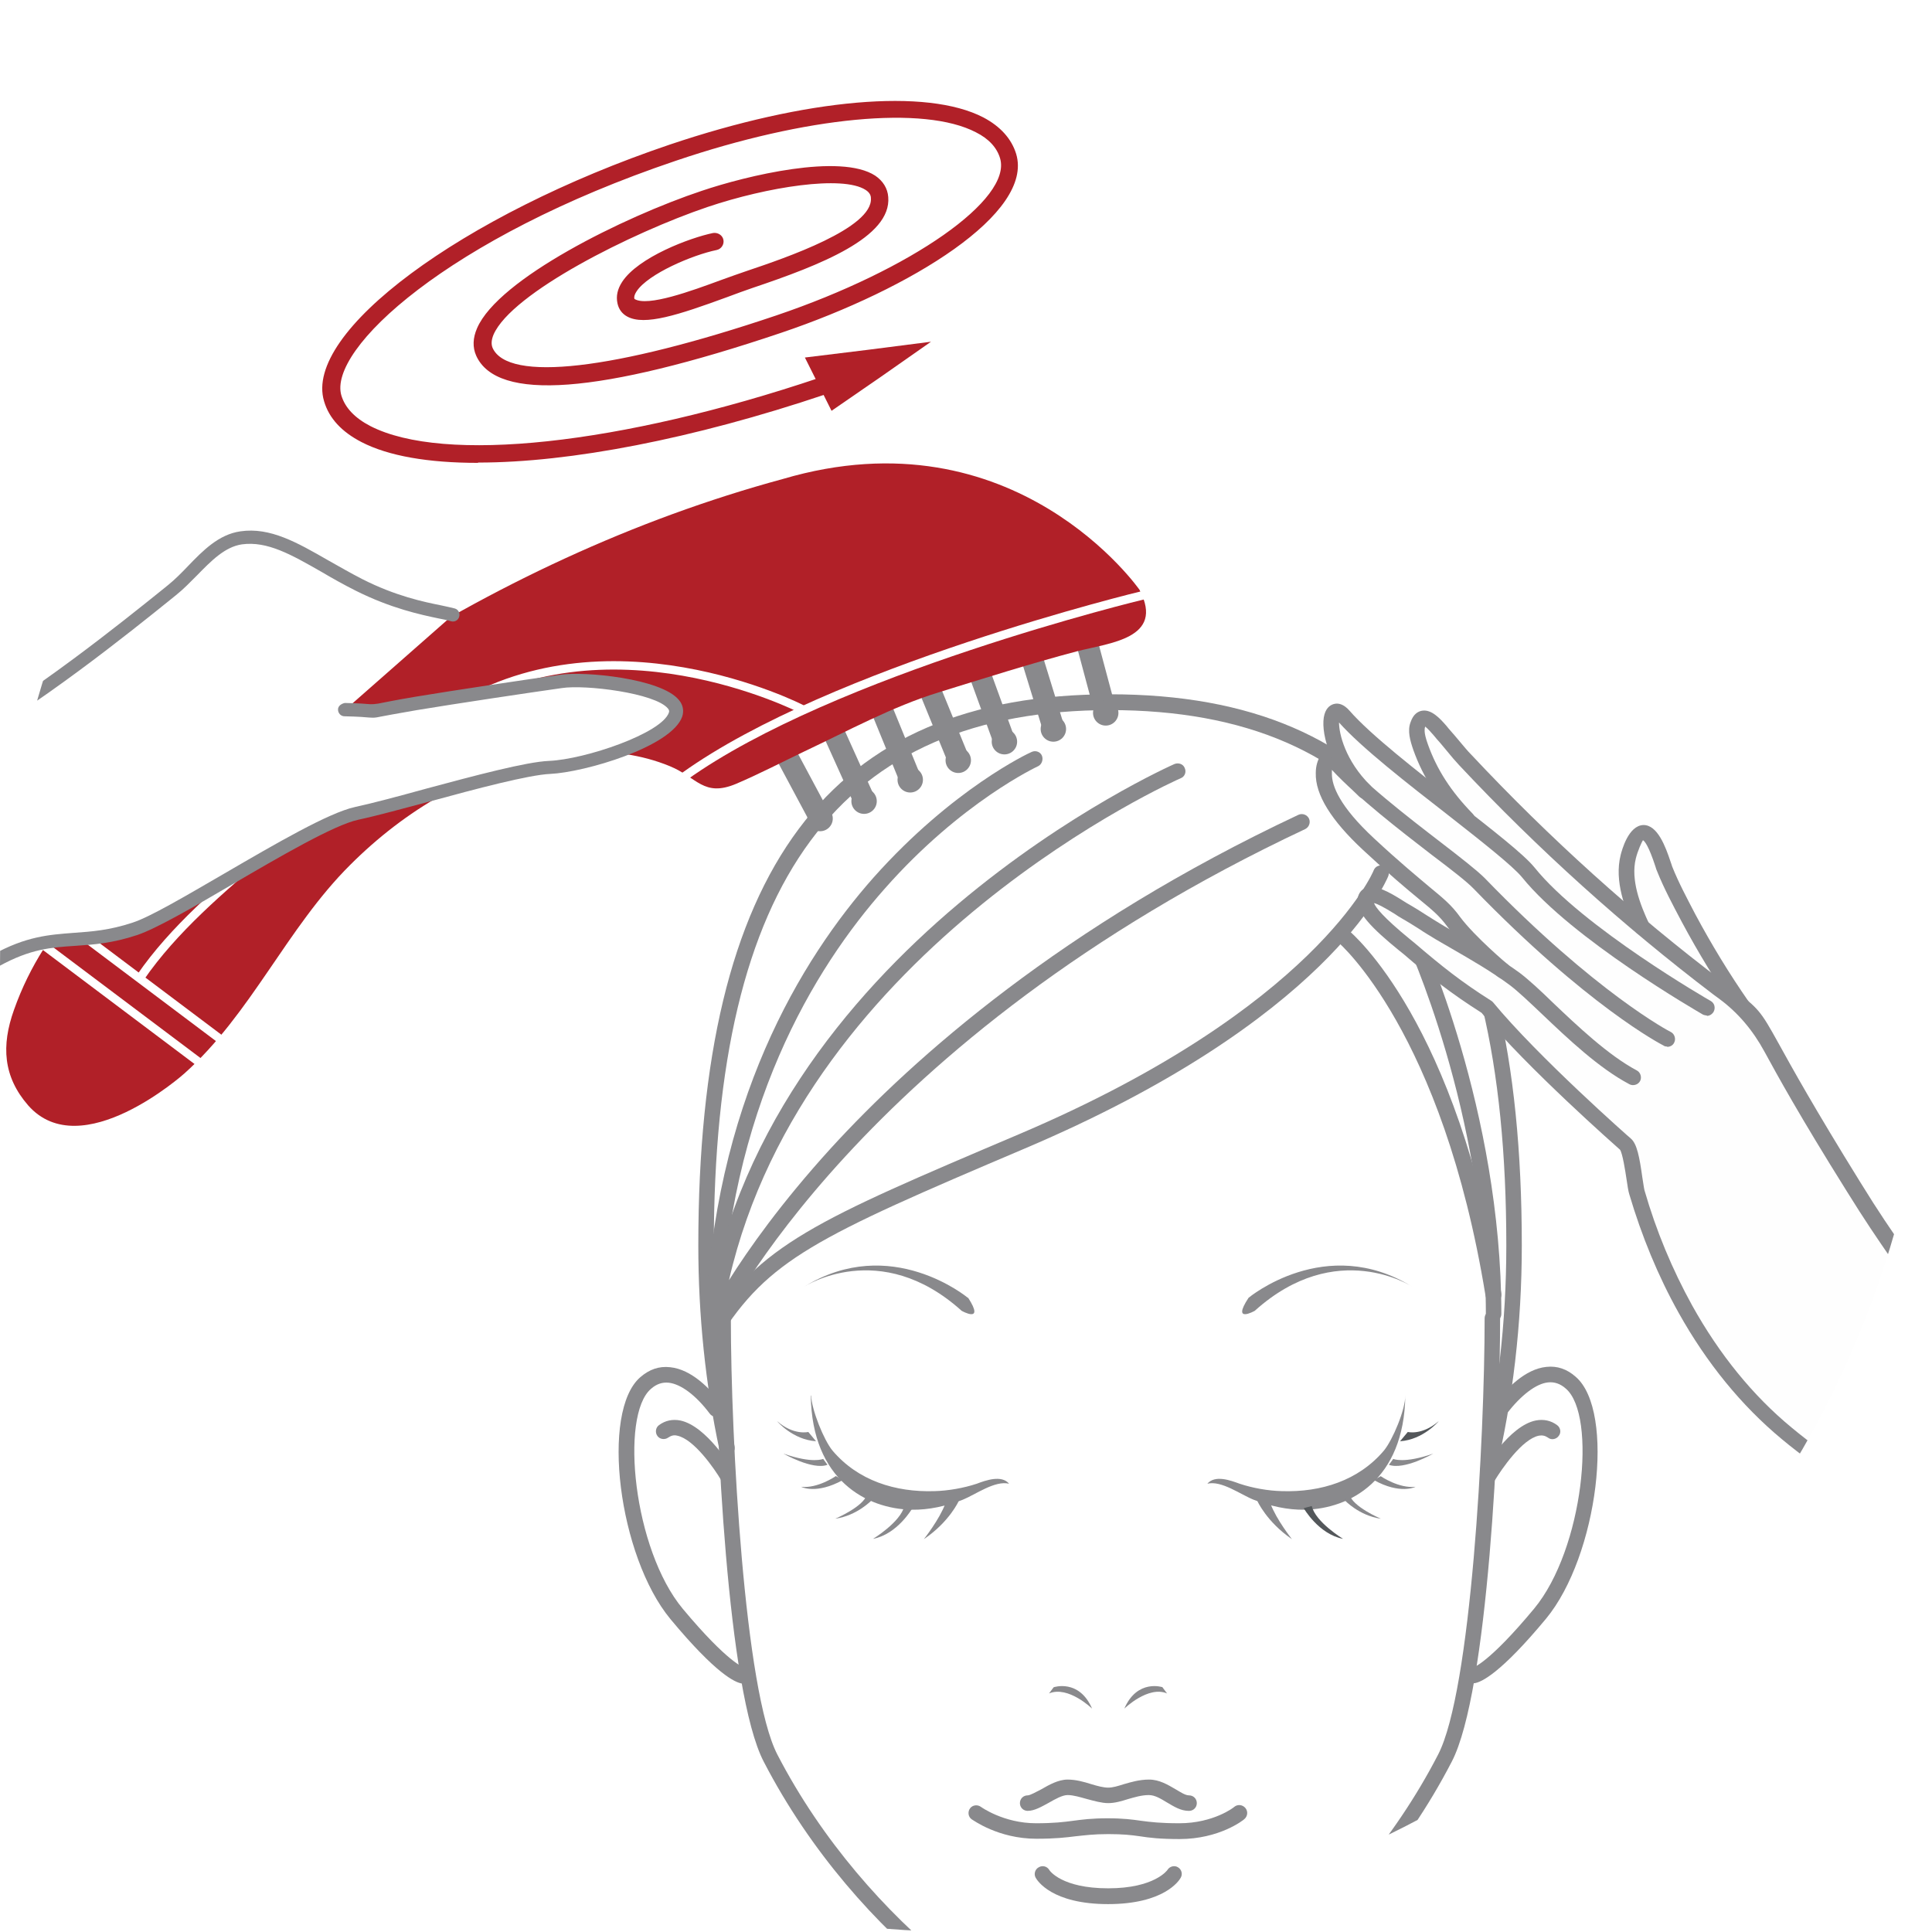 <?xml version="1.0" encoding="UTF-8"?><svg id="_レイヤー_2" xmlns="http://www.w3.org/2000/svg" xmlns:xlink="http://www.w3.org/1999/xlink" viewBox="0 0 62.36 62.36"><defs><style>.cls-1{fill:none;}.cls-2{fill:#53575a;}.cls-3{fill:#fff;}.cls-4{fill:#89898c;}.cls-5{fill:#fefefe;}.cls-6{clip-path:url(#clippath);}.cls-7{fill:#b12028;}</style><clipPath id="clippath"><circle class="cls-1" cx="31.18" cy="31.18" r="31.18"/></clipPath></defs><g id="_レイヤー1"><g class="cls-6"><rect class="cls-3" x="-27.02" y="-8" width="104.89" height="80.47"/><path class="cls-4" d="M35.83,66.39h-.13c-2.5,0-8.04-3.71-11.05-9.53-1.17-2.25-1.56-10.77-1.56-14.31,0-.14.11-.25.25-.25s.25.11.25.25c0,3.9.44,12.03,1.5,14.08,2.88,5.57,8.29,9.26,10.6,9.26h.13c2.32,0,7.73-3.69,10.6-9.26,1.06-2.05,1.5-10.18,1.5-14.08,0-.14.11-.25.25-.25s.25.11.25.25c0,3.54-.39,12.06-1.56,14.31-3.01,5.82-8.56,9.53-11.05,9.53Z"/><path class="cls-4" d="M48.03,47.73s-.04,0-.06,0c-.14-.03-.22-.17-.19-.31.56-2.3.84-4.73.84-7.22,0-11.79-4.06-17.28-12.79-17.28s-12.79,5.49-12.79,17.28c0,2.22.22,4.4.67,6.48.03.14-.06.27-.19.3-.14.03-.27-.06-.3-.19-.45-2.11-.68-4.33-.68-6.59,0-12.14,4.22-17.79,13.29-17.79s13.29,5.65,13.29,17.79c0,2.53-.29,5-.85,7.34-.03.12-.13.19-.25.19Z"/><path class="cls-4" d="M47.5,54.34s-.11,0-.18-.03c-.14-.04-.22-.17-.18-.31.04-.13.17-.22.31-.18.02,0,.09,0,.11,0-.01,0,.49-.13,1.96-1.9,1.59-1.92,2.03-6.24,1.02-7.1-.18-.16-.37-.22-.57-.2-.39.04-.87.41-1.33,1-.08.11-.24.13-.35.05-.11-.08-.13-.24-.05-.35.39-.51.99-1.13,1.67-1.2.35-.04.67.07.95.32,1.29,1.11.72,5.78-.96,7.81-1.47,1.77-2.09,2.05-2.31,2.08-.02,0-.05,0-.09,0Z"/><path class="cls-4" d="M24.05,54.34s-.07,0-.1,0c-.22-.03-.84-.31-2.31-2.08-1.68-2.03-2.26-6.7-.97-7.81.29-.25.6-.36.96-.32.69.07,1.29.69,1.68,1.2.08.11.06.27-.05.35-.11.08-.27.06-.35-.05-.45-.6-.94-.96-1.33-1-.2-.02-.39.04-.57.2-1,.86-.57,5.18,1.03,7.1,1.47,1.76,1.97,1.89,1.99,1.9.14-.04.31.05.34.18.03.14-.01.27-.15.31-.07.02-.12.02-.17.02Z"/><path class="cls-4" d="M45.36,45.04c0,.47-.41,1.44-.69,1.78-.82.97-2.03,1.35-3.29,1.31-.45-.01-.95-.1-1.37-.24-.3-.11-.79-.29-1.04,0,.46-.11,1.07.35,1.5.52.53.2,1.08.33,1.65.32,1.45-.03,3.2-.96,3.24-3.68Z"/><path class="cls-4" d="M40.58,48.44s.3.68,1.12,1.24c0,0-.5-.63-.69-1.14l-.43-.1Z"/><path class="cls-2" d="M42.08,48.68s.48.84,1.27.99c0,0-.89-.54-1.01-1.06l-.26.07Z"/><path class="cls-4" d="M43.4,48.42s.46.5,1.17.6c0,0-.92-.39-1.01-.78l-.16.18Z"/><path class="cls-2" d="M45.44,46.22s.46.12,1-.35c0,0-.5.6-1.25.65l.25-.3Z"/><path class="cls-4" d="M44.97,47.09s.34.16,1.29-.17c0,0-.94.54-1.43.36l.14-.19Z"/><path class="cls-4" d="M44.57,47.65s.58.4,1.12.34c0,0-.49.26-1.35-.22l.24-.13Z"/><path class="cls-4" d="M40.3,41.89s2.49-2.08,5.28-.36c0,0-2.44-1.6-5.08.78,0,0-.76.43-.2-.42Z"/><path class="cls-4" d="M26.18,45.04c.02.47.41,1.44.69,1.78.82.97,2.03,1.35,3.29,1.31.44-.01.95-.1,1.37-.24.29-.11.8-.29,1.04,0-.46-.11-1.08.35-1.5.52-.53.2-1.08.33-1.65.32-1.45-.03-3.21-.96-3.25-3.68Z"/><path class="cls-4" d="M30.95,48.44s-.3.68-1.13,1.24c0,0,.5-.63.69-1.14l.44-.1Z"/><path class="cls-4" d="M29.45,48.68s-.48.84-1.27.99c0,0,.89-.54,1.01-1.06l.26.07Z"/><path class="cls-4" d="M28.14,48.42s-.47.5-1.18.6c0,0,.92-.39,1.02-.78l.16.18Z"/><path class="cls-4" d="M26.09,46.22s-.47.12-1.01-.35c0,0,.5.6,1.26.65l-.25-.3Z"/><path class="cls-4" d="M26.57,47.09s-.34.16-1.28-.17c0,0,.94.54,1.42.36l-.14-.19Z"/><path class="cls-4" d="M26.97,47.65s-.58.4-1.11.34c0,0,.48.26,1.35-.22l-.24-.13Z"/><path class="cls-4" d="M37.53,54.46s-.82-.28-1.24.69c0,0,.77-.75,1.38-.49l-.15-.2Z"/><path class="cls-4" d="M34.01,54.46s.82-.28,1.24.69c0,0-.77-.75-1.39-.49l.15-.2Z"/><path class="cls-4" d="M38.09,59.36c-.65,0-.98-.04-1.3-.09-.28-.04-.54-.07-1.02-.07s-.76.04-1.05.07c-.32.04-.66.08-1.27.08-1.23,0-2.05-.61-2.09-.63-.11-.08-.13-.24-.05-.35.08-.11.24-.13.35-.05,0,0,.73.53,1.78.53.58,0,.9-.04,1.2-.08.3-.04.6-.08,1.11-.08s.8.04,1.08.08c.3.04.62.08,1.24.08,1.1,0,1.77-.52,1.77-.53.11-.09.27-.07.36.04.09.11.07.27-.04.36-.03.03-.8.64-2.09.64Z"/><path class="cls-4" d="M35.77,61.46c-1.82,0-2.29-.76-2.34-.85-.07-.12-.02-.28.1-.34.12-.07.27-.03.34.09.01.02.4.59,1.9.59s1.91-.59,1.91-.59c.07-.12.23-.16.34-.09.12.07.16.22.09.34-.05.09-.53.85-2.35.85Z"/><path class="cls-4" d="M38.37,58.45c-.26,0-.48-.14-.7-.27-.2-.12-.39-.24-.59-.24-.23,0-.46.07-.67.13-.22.07-.43.13-.64.13s-.45-.07-.68-.13c-.22-.06-.44-.13-.63-.13-.17,0-.4.13-.61.25-.24.13-.46.26-.68.26-.14,0-.25-.11-.25-.25s.11-.25.25-.25c.08,0,.27-.11.43-.19.26-.15.56-.32.86-.32.26,0,.52.07.77.15.2.06.39.11.54.11s.31-.05.5-.11c.24-.07.51-.15.82-.15.33,0,.61.17.85.31.17.1.32.2.44.2.14,0,.25.11.25.25s-.11.25-.25.25Z"/><path class="cls-4" d="M19.55,86.93c-.11,0-.21-.07-.24-.18-.04-.13.03-.27.17-.32.07-.02,7.1-2.24,8.58-6.83,1.51-4.68,1.07-16.88,1.07-17.01,0-.14.1-.26.24-.26.14,0,.26.1.26.24.02.5.44,12.42-1.09,17.18-1.56,4.85-8.61,7.07-8.91,7.16-.02,0-.05.01-.07.01Z"/><path class="cls-4" d="M51.99,86.93s-.05,0-.07-.01c-.3-.09-7.35-2.32-8.91-7.16-1.53-4.77-1.11-16.68-1.09-17.18,0-.14.11-.25.26-.24.14,0,.25.12.24.26,0,.12-.44,12.33,1.06,17.01,1.48,4.59,8.51,6.81,8.58,6.83.13.04.21.18.17.32-.03.11-.13.18-.24.18Z"/><path class="cls-4" d="M22.99,43.33s-.09-.01-.14-.04c-.12-.08-.15-.23-.08-.35,1.76-2.78,3.53-3.53,10.12-6.33,9.55-4.06,11.44-8.47,11.45-8.52.05-.13.2-.19.33-.14.13.05.19.2.14.33-.08.19-1.96,4.64-11.73,8.79-6.78,2.88-8.27,3.58-9.89,6.14-.05.08-.13.12-.21.12Z"/><path class="cls-4" d="M48.2,42.04c-.12,0-.23-.09-.25-.21-1.39-8.54-4.73-11.39-4.76-11.42-.11-.09-.12-.25-.03-.36.09-.11.25-.12.36-.03.14.12,3.52,2.97,4.94,11.73.02.14-.07.27-.21.29-.01,0-.03,0-.04,0Z"/><path class="cls-4" d="M23,43.07h0c-.14,0-.25-.12-.24-.26.25-7.2,3.1-11.85,5.44-14.49,2.55-2.86,5-4.01,5.1-4.05.13-.06.28,0,.33.12s0,.28-.12.34c-.02.01-2.48,1.15-4.95,3.95-2.28,2.57-5.06,7.12-5.3,14.15,0,.14-.12.24-.25.24Z"/><path class="cls-4" d="M23.01,43.02s-.05,0-.07-.01c-.12-.04-.2-.15-.18-.28,1.71-12.1,15.01-18.01,15.15-18.07.13-.05.28,0,.33.13.06.13,0,.28-.13.33-.13.05-12.1,5.38-14.58,16.2.63-1,1.68-2.49,3.29-4.26,2.68-2.93,7.47-7.18,15.09-10.76.13-.06.28,0,.34.12.06.13,0,.28-.12.34-14.42,6.78-18.85,16.01-18.89,16.1-.04.09-.13.15-.23.15Z"/><path class="cls-4" d="M48.21,42.67c-.14,0-.25-.11-.25-.25,0-6.5-2.57-12.05-2.6-12.11-.06-.13,0-.28.12-.34.12-.06.28,0,.34.12.03.06,2.64,5.71,2.64,12.32,0,.14-.11.25-.25.25Z"/><path class="cls-4" d="M23.5,47.91c-.09,0-.17-.04-.22-.13-.21-.36-.88-1.33-1.42-1.44-.11-.03-.2,0-.29.06-.11.08-.27.06-.35-.05-.08-.11-.06-.27.05-.35.2-.15.44-.2.69-.15.85.18,1.66,1.53,1.75,1.68.07.12.03.28-.09.35-.04.02-.08.03-.13.03Z"/><path class="cls-4" d="M31.24,41.89s-2.49-2.08-5.28-.36c0,0,2.44-1.6,5.08.78,0,0,.76.43.21-.42Z"/><path class="cls-4" d="M48.04,47.91s-.09-.01-.13-.03c-.12-.07-.16-.23-.09-.35.09-.15.9-1.51,1.75-1.68.25-.05.49,0,.69.15.11.08.14.24.05.35-.08.11-.24.14-.35.05-.09-.06-.18-.08-.29-.06-.54.11-1.2,1.08-1.42,1.44-.05.08-.13.12-.22.12Z"/><path class="cls-5" d="M45.25,29.33c.51.3.71.44,1.22.75.81.48,1.66.94,2.41,1.5l-.38-.27s-1.09-.92-1.58-1.58c-.49-.67-.88-.77-2.75-2.5-2.18-2.02-1.24-2.83-1.24-2.83l.27-.16c-.37-.9-.2-1.58.2-1.13.78.89,2.55,2.24,3.98,3.36h0c-.69-.72-1.19-1.45-1.5-2.33-.07-.21-.17-.51-.09-.73.18-.52.58.05.81.3.25.27.47.57.72.84,1.77,1.89,3.69,3.7,5.7,5.39h0c-.32-.69-.63-1.53-.45-2.28.05-.19.24-.77.49-.78.33-.02.59.93.68,1.17.22.55.5,1.07.78,1.6.53.98,1.11,1.93,1.74,2.84v.03c.76.64.48.83,3.57,5.79,1.04,1.67,1.42,2.11,2.5,3.75.68,1.02,2.8,2.96,3.35,4.08.21.41.37.86.57,1.28.59,1.27,1.2,2.53,1.83,3.79,2.05,4.09,4.25,8.11,6.6,12.04,1.09,1.82,2.21,3.63,3.37,5.41l-7.16,4.1c-.26-1.16-.56-2.31-.9-3.45-1.33-4.47-3.08-8.82-4.99-13.07-.74-1.66-1.52-3.31-2.32-4.94-.28-.57-.55-1.14-.85-1.7-.51-.93-1.15-1.21-2-1.77-.73-.48-1.48-1.01-2.15-1.57-1.34-1.11-2.43-2.5-3.27-4.01-.66-1.19-1.18-2.46-1.56-3.77-.08-.27-.16-1.37-.37-1.56,0,0-3-2.63-4.48-4.43-.98-.62-1.63-1.14-2.51-1.89-.28-.24-1.46-1.13-1.4-1.56.06-.47.97.18,1.19.31Z"/><path class="cls-4" d="M78.03,68.9c-.08,0-.16-.04-.21-.12-1.12-1.73-2.26-3.56-3.38-5.42-2.38-3.97-4.6-8.03-6.61-12.05-.64-1.29-1.26-2.56-1.84-3.8-.09-.18-.17-.38-.25-.57-.1-.24-.2-.48-.32-.71-.3-.61-1.14-1.53-1.88-2.34-.59-.65-1.15-1.26-1.45-1.71-.44-.67-.76-1.14-1.06-1.57-.44-.64-.82-1.19-1.44-2.19-1.52-2.43-2.22-3.71-2.64-4.48q-.56-1.03-1.43-1.68l-.23-.17c-2.88-2.19-5.64-4.67-8.19-7.39-.13-.14-.26-.29-.38-.44-.11-.13-.22-.27-.34-.4l-.1-.12c-.07-.08-.19-.22-.28-.29,0,0,0,0,0,.01-.06.16.05.45.09.57.29.81.74,1.51,1.44,2.23.1.1.1.26,0,.36-.1.1-.26.09-.36,0-.75-.77-1.24-1.54-1.55-2.41-.1-.29-.2-.62-.09-.9.09-.27.25-.35.37-.37.3-.05.57.24.78.48l.09.11c.12.13.24.28.36.42.12.14.23.28.36.41,2.53,2.7,5.26,5.16,8.13,7.33l.23.17c.93.7.96.74,1.57,1.84.42.76,1.12,2.03,2.62,4.45.61.99.99,1.54,1.43,2.17.3.44.63.91,1.07,1.58.28.42.82,1.02,1.4,1.65.8.88,1.63,1.79,1.96,2.46.12.24.22.49.33.74.08.19.16.37.24.55.57,1.23,1.19,2.5,1.83,3.79,2.01,4.01,4.22,8.06,6.59,12.02,1.11,1.86,2.25,3.68,3.37,5.41.08.12.04.27-.07.35-.04.03-.09.04-.14.04Z"/><path class="cls-4" d="M70.87,73c-.12,0-.22-.08-.25-.2-.24-1.08-.53-2.2-.9-3.43-1.16-3.92-2.74-8.06-4.98-13.04-.76-1.68-1.53-3.34-2.31-4.93l-.21-.44c-.2-.42-.41-.84-.63-1.25-.39-.71-.85-1-1.49-1.41-.14-.08-.28-.17-.42-.27-.82-.54-1.56-1.07-2.17-1.58-1.3-1.08-2.42-2.45-3.33-4.08-.66-1.18-1.19-2.47-1.59-3.82-.03-.09-.06-.28-.09-.49-.04-.27-.13-.84-.21-.95-.11-.1-2.99-2.63-4.47-4.42-.96-.61-1.63-1.13-2.51-1.89l-.15-.12c-.87-.71-1.4-1.24-1.34-1.67.03-.21.16-.31.24-.34.31-.14.76.11,1.22.4l.11.07c.28.16.47.28.67.41.16.1.33.21.55.34l.5.29c.65.38,1.32.77,1.94,1.22.29.22.66.56,1.08.97.79.75,1.78,1.69,2.7,2.18.12.06.17.22.11.34-.06.12-.22.17-.34.11-.99-.52-2-1.48-2.82-2.26-.41-.39-.77-.73-1.03-.93-.59-.44-1.25-.82-1.89-1.19l-.5-.29c-.23-.14-.4-.24-.56-.35-.19-.12-.38-.24-.66-.4l-.12-.08c-.37-.23-.57-.33-.67-.35.05.14.3.46,1.14,1.15l.16.13c.9.77,1.53,1.27,2.48,1.87.02.01.04.03.06.05,1.45,1.76,4.42,4.38,4.45,4.4.2.17.28.61.37,1.25.03.18.05.34.07.42.38,1.32.9,2.56,1.54,3.72.88,1.58,1.96,2.91,3.21,3.94.6.5,1.32,1.02,2.13,1.55.14.1.28.18.42.26.65.41,1.22.76,1.67,1.59.23.42.43.85.64,1.27l.21.43c.78,1.59,1.56,3.26,2.32,4.95,2.25,5,3.84,9.17,5,13.1.37,1.24.66,2.37.9,3.46.03.14-.06.27-.19.3-.02,0-.04,0-.06,0Z"/><path class="cls-4" d="M53.81,33.78s-.08,0-.11-.03c-.1-.05-2.48-1.29-6.14-5.07-.21-.22-.74-.63-1.35-1.09-1.01-.78-2.35-1.81-3.22-2.74,0,.04,0,.08,0,.13,0,.38.24,1.04,1.36,2.08.85.79,1.39,1.23,1.78,1.56.46.38.72.59,1,.98.47.63,1.53,1.53,1.54,1.53.11.09.12.25.03.36-.09.11-.25.12-.36.03-.05-.04-1.12-.94-1.63-1.62-.25-.34-.47-.52-.92-.89-.4-.33-.94-.78-1.8-1.58-1.02-.95-1.54-1.78-1.52-2.48,0-.47.26-.71.29-.73.05-.04.12-.07.19-.06.07,0,.13.04.17.09.81.96,2.31,2.11,3.4,2.95.65.5,1.16.9,1.4,1.14,3.59,3.71,5.98,4.96,6.01,4.97.12.06.17.22.11.34-.04.09-.13.14-.23.14Z"/><path class="cls-4" d="M55.1,32.78s-.09-.01-.13-.03c-.17-.1-4.22-2.43-5.84-4.43-.3-.37-1.32-1.17-2.39-2.01-1.31-1.02-2.79-2.17-3.52-2.99,0,.36.2,1.23,1.01,2.03.1.1.1.26,0,.36-.1.1-.26.1-.36,0-1-.98-1.26-2.16-1.12-2.65.07-.25.23-.32.32-.34.12-.03.3,0,.49.22.68.78,2.17,1.94,3.49,2.97,1.15.9,2.14,1.67,2.48,2.09,1.55,1.93,5.65,4.29,5.69,4.31.12.07.16.22.09.35-.05.08-.13.13-.22.13Z"/><path class="cls-4" d="M56.24,32.73c-.08,0-.16-.04-.21-.11-.63-.91-1.22-1.88-1.75-2.87-.28-.53-.57-1.07-.79-1.62-.02-.04-.04-.1-.06-.17-.21-.64-.34-.81-.4-.84-.03.04-.17.34-.23.59-.17.69.14,1.49.43,2.11.06.13,0,.28-.12.34-.13.06-.28,0-.34-.12-.32-.7-.67-1.6-.46-2.44.04-.16.25-.95.73-.97.46-.01.72.7.88,1.18.02.06.04.11.05.15.21.53.49,1.05.75,1.55.53.99,1.11,1.94,1.73,2.83.08.12.05.27-.06.35-.04.03-.09.04-.14.04Z"/><rect class="cls-4" x="34.26" y="21.44" width="2.22" height=".7" transform="translate(47.28 -18.01) rotate(75.03)"/><circle class="cls-4" cx="35.69" cy="23.01" r=".41"/><rect class="cls-4" x="32.53" y="21.97" width="2.22" height=".7" transform="translate(45.07 -16.4) rotate(72.88)"/><circle class="cls-4" cx="34" cy="23.53" r=".41"/><rect class="cls-4" x="30.89" y="22.41" width="2.22" height=".7" transform="translate(42.45 -15.09) rotate(70.02)"/><circle class="cls-4" cx="32.42" cy="23.94" r=".41"/><rect class="cls-4" x="29.36" y="23.02" width="2.22" height=".7" transform="translate(40.56 -13.68) rotate(67.75)"/><circle class="cls-4" cx="30.93" cy="24.54" r=".41"/><rect class="cls-4" x="27.8" y="23.65" width="2.22" height=".7" transform="translate(40.18 -11.84) rotate(67.75)"/><circle class="cls-4" cx="29.38" cy="25.17" r=".41"/><rect class="cls-4" x="26.28" y="24.36" width="2.22" height=".7" transform="translate(38.65 -10.41) rotate(65.71)"/><circle class="cls-4" cx="27.89" cy="25.86" r=".41"/><rect class="cls-4" x="24.78" y="24.96" width="2.22" height=".7" transform="translate(35.98 -9.46) rotate(61.84)"/><circle class="cls-4" cx="26.47" cy="26.42" r=".41"/><path class="cls-7" d="M36.79,19.05s-4.02-5.8-11.52-3.59c-4.83,1.31-9.41,3.47-13.6,6.2-2.06,1.35-4.03,2.84-5.88,4.46-2.23,1.95-4.31,3.57-5.34,6.48-.41,1.15-.35,2.15.46,3.08,1.71,1.94,5.03-1.02,5.04-1.03,2.16-1.93,3.31-4.7,5.35-6.73,1.78-1.78,3.99-3.09,6.49-3.54,0,0,1.94-.43,3.83.35.88.36,1.09,1.01,2.14.57.75-.32,1.48-.7,2.21-1.05,1.4-.66,2.83-1.44,4.32-1.9,1.49-.46,2.97-.93,4.48-1.33,1.05-.27,2.82-.41,2.02-1.96Z"/><path class="cls-3" d="M22.17,25.17l-.16-.22c4.8-3.44,14.79-5.86,14.89-5.88l.06.27c-.1.02-10.04,2.43-14.8,5.84Z"/><path class="cls-3" d="M4.64,31.62l-.22-.15c1.08-1.57,2.63-2.88,4.12-4.14l.42-.36c1.77-1.5,3.58-2.87,5.39-4.07,5.18-3.41,11.53-.17,11.6-.13l-.13.24c-.06-.03-6.28-3.21-11.32.12-1.8,1.19-3.61,2.55-5.37,4.05l-.42.36c-1.48,1.25-3.01,2.55-4.07,4.09Z"/><rect class="cls-3" x="4.42" y="28.39" width=".27" height="6.46" transform="translate(-23.45 16.26) rotate(-53.06)"/><rect class="cls-3" x="3.79" y="29.22" width=".27" height="6.36" transform="translate(-24.33 16.07) rotate(-53.06)"/><path class="cls-3" d="M11.13,22.92c1.6.05.2.15,2.3-.2,1.18-.19,3.74-.58,4.67-.71.93-.14,3.99.25,3.7,1.07-.29.83-2.96,1.66-4.06,1.71-1.1.04-4.54,1.1-6.24,1.48-1.45.32-5.84,3.29-7.15,3.72-1.84.61-2.68.01-4.49,1.02-1.81,1.01-11.3,13.39-13.72,18.01l-7.01-3.19S-3.92,25.3-1.36,23.97c2.56-1.33,6.22-4.35,6.93-4.92.72-.57,1.32-1.56,2.23-1.69,1.2-.17,2.25.73,3.8,1.52,1.45.74,2.58.84,3.02.97"/><path class="cls-4" d="M-13.86,49.24s-.06,0-.09-.02l-7.01-3.19c-.06-.03-.1-.08-.12-.15-.02-.06,0-.13.04-.18.69-.84,17-20.59,19.57-21.92,2.31-1.2,5.57-3.83,6.64-4.69l.26-.21c.21-.17.42-.38.63-.6.49-.51,1-1.03,1.7-1.13.96-.14,1.83.36,2.84.94.34.19.7.4,1.09.6,1.08.55,2,.74,2.55.85.18.04.33.07.44.1.11.03.18.15.14.27-.03.11-.15.18-.27.14-.1-.03-.23-.06-.4-.09-.57-.12-1.52-.32-2.66-.89-.4-.2-.77-.41-1.11-.61-.98-.56-1.75-1-2.57-.89-.55.08-.99.53-1.45,1-.22.22-.44.45-.68.64l-.26.21c-1.08.87-4.36,3.51-6.71,4.74-2.35,1.22-17.44,19.4-19.26,21.6l6.57,2.99C-11.43,44.07-2.1,31.86-.24,30.82c1.08-.6,1.83-.65,2.62-.71.56-.04,1.15-.08,1.9-.33.56-.18,1.73-.87,2.97-1.59,1.65-.96,3.35-1.95,4.2-2.14.6-.13,1.42-.35,2.29-.59,1.6-.43,3.25-.87,3.98-.9,1.17-.05,3.64-.89,3.87-1.56.01-.03.02-.07-.03-.13-.41-.5-2.67-.78-3.43-.66-.93.13-3.47.51-4.67.71-.7.12-1.01.18-1.17.21-.19.04-.21.04-.38.03-.11-.01-.32-.03-.79-.04-.12,0-.21-.1-.21-.22,0-.12.12-.19.22-.21.49.01.7.03.82.04.11,0,.11,0,.26-.02.16-.03.48-.1,1.19-.22,1.2-.2,3.74-.58,4.68-.71.79-.12,3.26.12,3.83.81.14.16.17.36.11.54-.34.98-3.16,1.8-4.26,1.85-.69.03-2.39.48-3.89.89-.87.23-1.7.46-2.31.59-.78.17-2.53,1.19-4.07,2.09-1.26.74-2.46,1.43-3.06,1.63-.81.27-1.42.31-2.01.35-.77.05-1.44.1-2.44.65-1.69.94-11.09,13.06-13.64,17.93-.04.07-.11.11-.19.11Z"/><path class="cls-7" d="M15.42,14.94c-1.59,0-2.88-.22-3.75-.67-.64-.33-1.05-.77-1.21-1.32-.67-2.22,4.44-6.01,11.15-8.28,4.42-1.49,8.3-1.83,10.13-.88.55.29.91.69,1.06,1.18.57,1.91-3.38,4.35-7.58,5.77-5.87,1.98-9.18,2.23-9.85.74-.12-.27-.11-.57.03-.89.69-1.59,4.73-3.59,7.25-4.43,1.45-.49,4.48-1.22,5.6-.49.25.17.4.41.42.69.11,1.3-2.2,2.2-4.37,2.93-.26.09-.54.19-.83.3-1.58.58-2.66.93-3.22.63-.17-.09-.28-.24-.32-.43-.05-.23,0-.46.15-.69.52-.8,2.2-1.43,2.94-1.58.15-.02.3.07.33.22.03.15-.07.3-.22.33-.78.16-2.21.77-2.58,1.33-.1.15-.08.23-.07.25.42.26,1.84-.26,2.79-.61.3-.11.59-.21.85-.3,1.22-.41,4.07-1.38,3.99-2.35,0-.07-.03-.17-.17-.26-.74-.48-3.17-.1-5.1.55-2.45.83-6.32,2.77-6.91,4.12-.07.17-.08.31-.03.43.5,1.11,3.92.72,9.16-1.05,4.37-1.48,7.61-3.75,7.22-5.07-.1-.34-.36-.63-.78-.84-1.67-.87-5.47-.51-9.69.92-7.35,2.48-11.24,6.09-10.79,7.58.12.39.43.72.93.98,2.37,1.22,8.07.61,14.51-1.56.15-.05.31.03.36.18s-.03.31-.18.36c-4.28,1.44-8.25,2.2-11.2,2.2Z"/><polygon class="cls-7" points="28.45 12.15 26.84 13.26 26.41 12.4 25.98 11.54 28.02 11.29 30.05 11.03 28.45 12.15"/></g></g></svg>